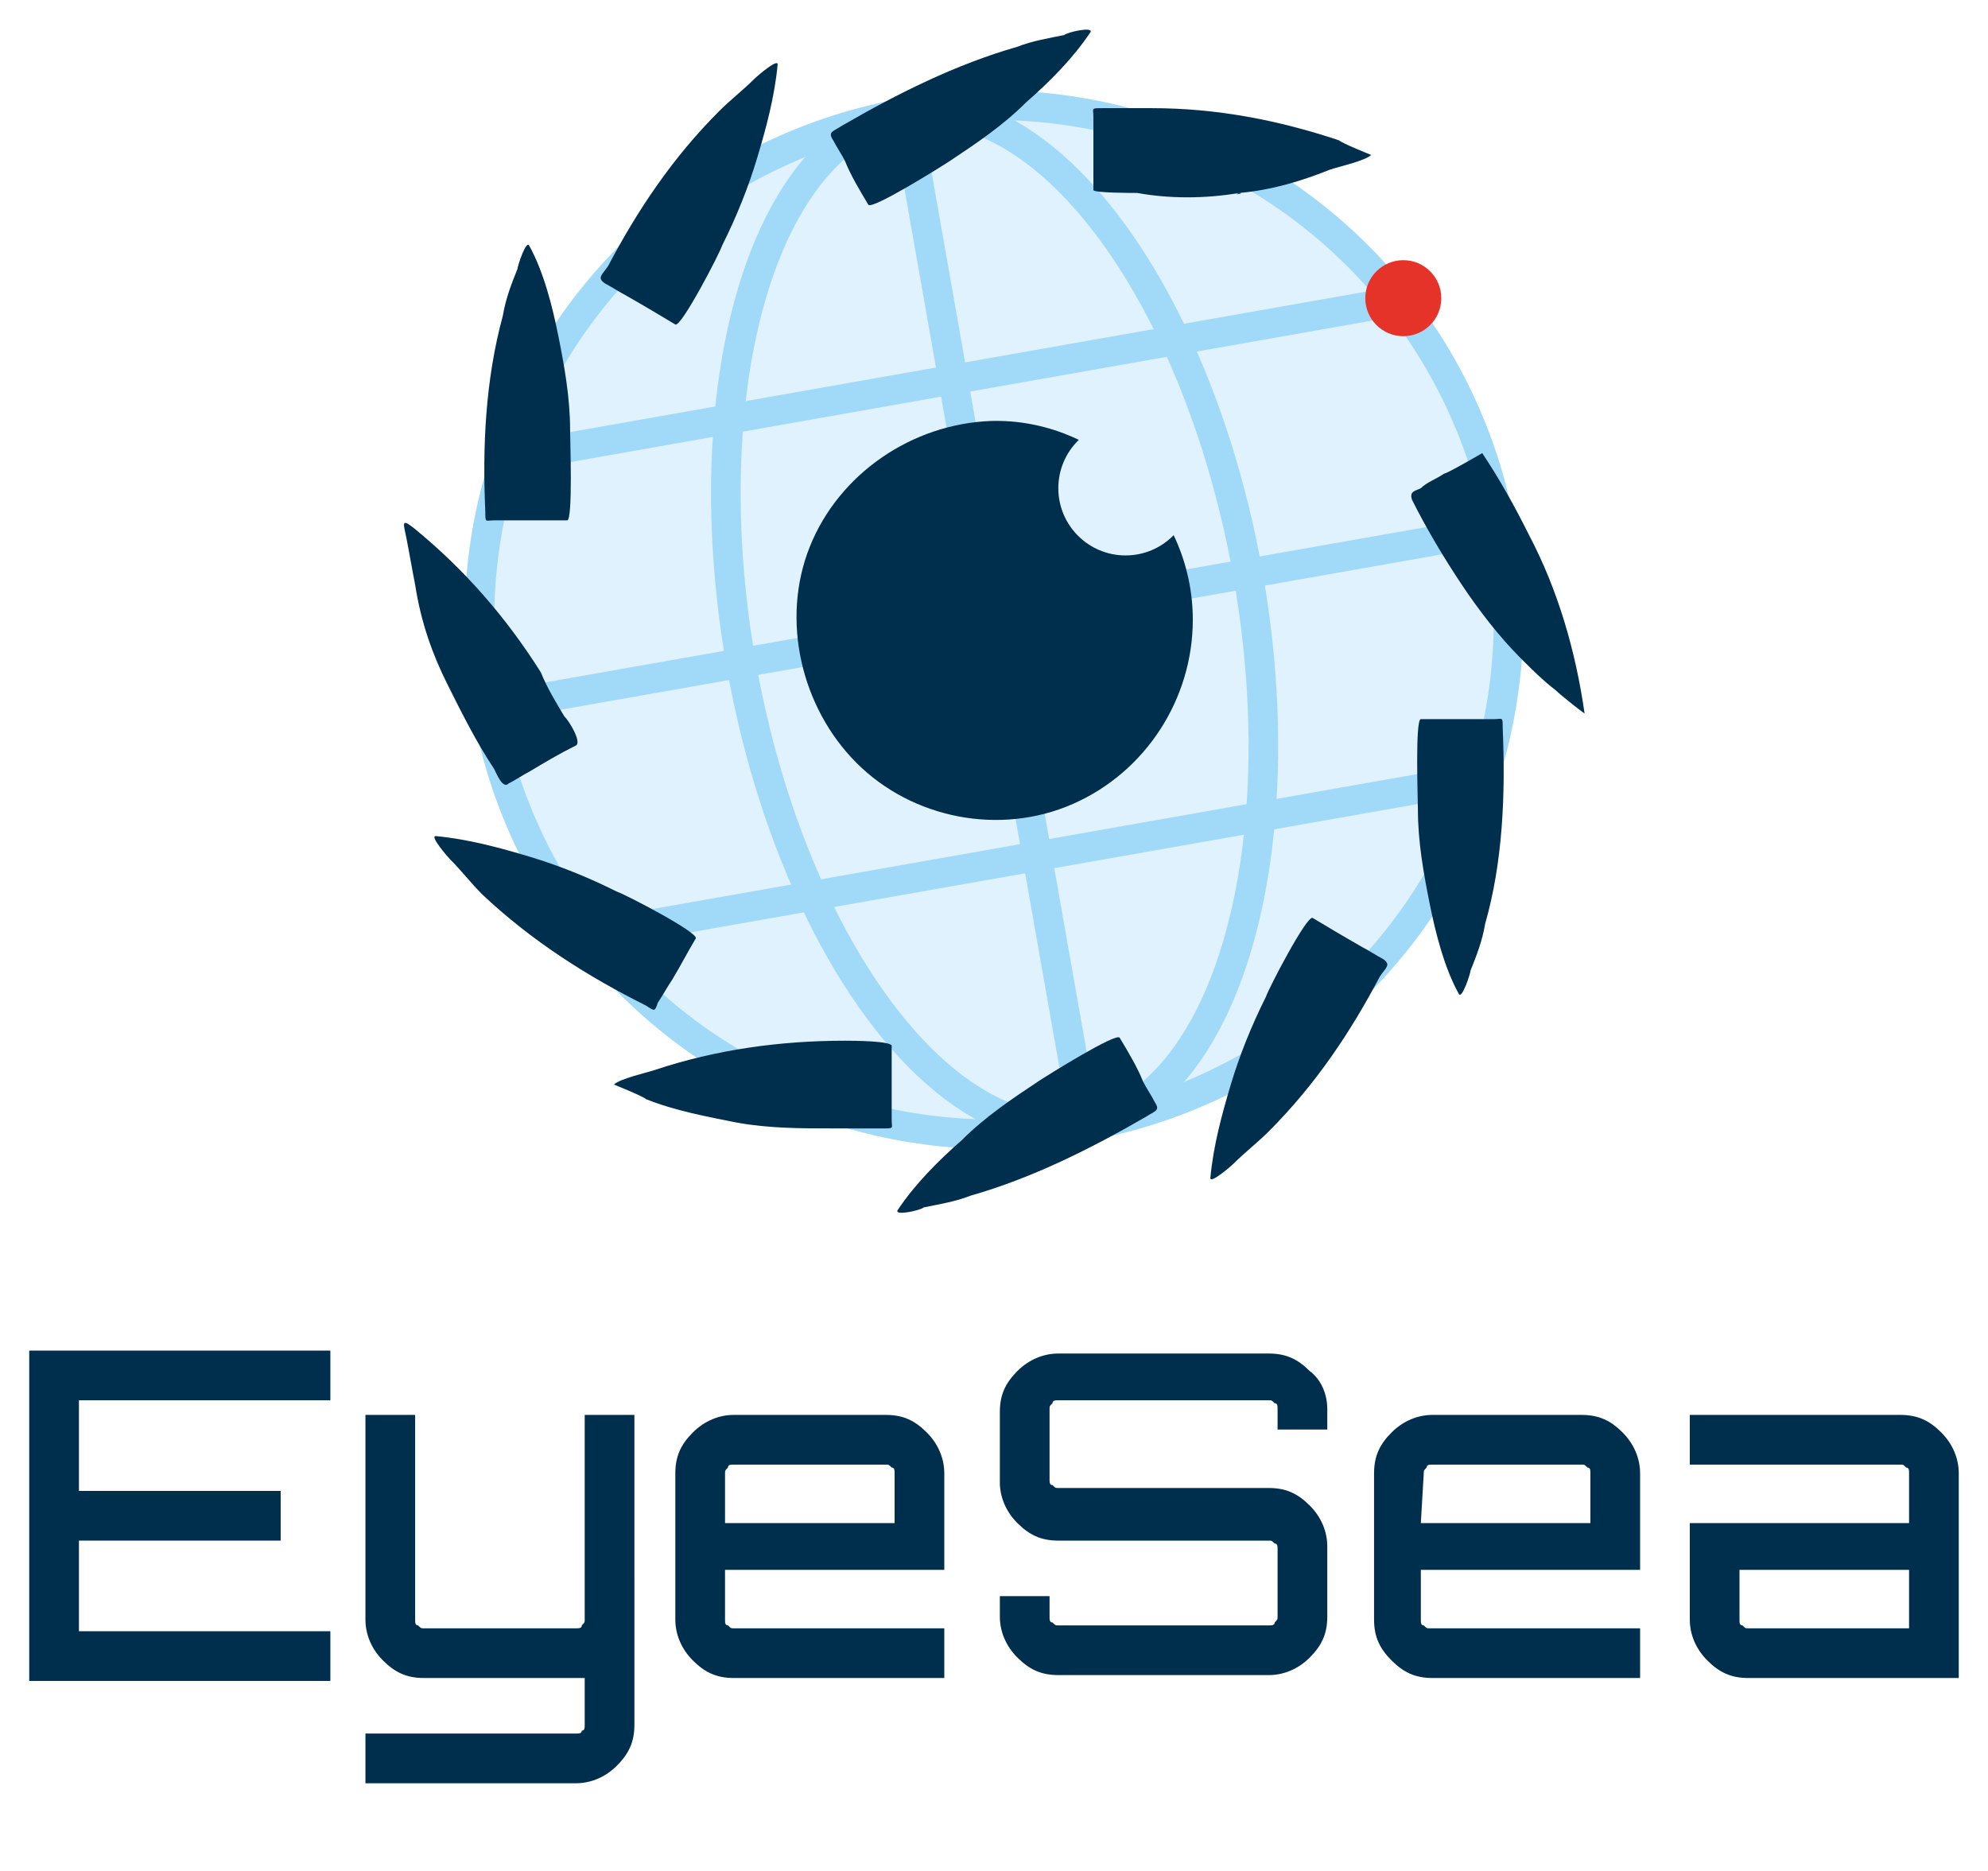<?xml version="1.0" encoding="utf-8"?>
<!-- Generator: Adobe Illustrator 24.2.3, SVG Export Plug-In . SVG Version: 6.00 Build 0)  -->
<svg version="1.1" id="Calque_1" xmlns="http://www.w3.org/2000/svg" xmlns:xlink="http://www.w3.org/1999/xlink" x="0px" y="0px"
	 viewBox="0 0 68 64" style="enable-background:new 0 0 68 64;" xml:space="preserve">
<style type="text/css">
	.st0{fill:#DFF2FD;stroke:#A1DAF8;stroke-width:1.012;stroke-miterlimit:10;}
	.st1{fill:none;stroke:#A1DAF8;stroke-width:1.012;stroke-miterlimit:10;}
	.st2{fill:none;stroke:#A1DAF8;stroke-width:1.012;stroke-miterlimit:10;}
	.st3{fill:#002E4D;}
	.st4{fill:#DFF2FD;}
	.st5{fill:#E6332A;}
</style>
<g id="Calque_1_1_">
</g>
<g id="guides">
</g>
<g id="logo_1">
	<g id="Saleté_groupe_vectoriel_xA0_02">
	</g>
	<g>
		<circle class="st0" cx="34" cy="21.2" r="17.6"/>
		<ellipse transform="matrix(0.985 -0.174 0.174 0.985 -3.158 6.226)" class="st1" cx="34" cy="21.2" rx="8.8" ry="17.6"/>
		<line class="st2" x1="16.7" y1="24.2" x2="51.3" y2="18.1"/>
		<line class="st2" x1="37.1" y1="38.5" x2="31" y2="3.9"/>
		<line class="st2" x1="17.2" y1="15.7" x2="47.8" y2="10.3"/>
		<line class="st2" x1="20.1" y1="32" x2="50.7" y2="26.6"/>
	</g>
	<g>
		<path class="st3" d="M11.3,46.2v1.7H2.7V51h6.9v1.7H2.7v3.1h8.6v1.7H1V46.2H11.3z"/>
		<path class="st3" d="M21.7,54L21.7,54v5c0,0.6-0.2,1-0.6,1.4c-0.4,0.4-0.9,0.6-1.4,0.6h-7.2v-1.7h7.2c0.1,0,0.2,0,0.2-0.1
			C20,59.2,20,59.1,20,59v-1.6h-5.5c-0.6,0-1-0.2-1.4-0.6s-0.6-0.9-0.6-1.4v-7h1.7v7c0,0.1,0,0.2,0.1,0.2c0.1,0.1,0.1,0.1,0.2,0.1
			h5.2c0.1,0,0.2,0,0.2-0.1c0.1-0.1,0.1-0.1,0.1-0.2v-7h1.7L21.7,54L21.7,54z"/>
		<path class="st3" d="M30.3,48.4c0.6,0,1,0.2,1.4,0.6c0.4,0.4,0.6,0.9,0.6,1.4v3.3h-7.5v1.7c0,0.1,0,0.2,0.1,0.2
			c0.1,0.1,0.1,0.1,0.2,0.1h7.2v1.7h-7.2c-0.6,0-1-0.2-1.4-0.6s-0.6-0.9-0.6-1.4v-5c0-0.6,0.2-1,0.6-1.4s0.9-0.6,1.4-0.6
			C25.1,48.4,30.3,48.4,30.3,48.4z M24.8,52.1h5.8v-1.7c0-0.1,0-0.2-0.1-0.2c-0.1-0.1-0.1-0.1-0.2-0.1h-5.2c-0.1,0-0.2,0-0.2,0.1
			c-0.1,0.1-0.1,0.1-0.1,0.2L24.8,52.1L24.8,52.1z"/>
		<path class="st3" d="M45.4,48.2v0.7h-1.7v-0.7c0-0.1,0-0.2-0.1-0.2c-0.1-0.1-0.1-0.1-0.2-0.1h-7.2c-0.1,0-0.2,0-0.2,0.1
			c-0.1,0.1-0.1,0.1-0.1,0.2v2.4c0,0.1,0,0.2,0.1,0.2c0.1,0.1,0.1,0.1,0.2,0.1h7.2c0.6,0,1,0.2,1.4,0.6c0.4,0.4,0.6,0.9,0.6,1.4v2.4
			c0,0.6-0.2,1-0.6,1.4c-0.4,0.4-0.9,0.6-1.4,0.6h-7.2c-0.6,0-1-0.2-1.4-0.6c-0.4-0.4-0.6-0.9-0.6-1.4v-0.7h1.7v0.7
			c0,0.1,0,0.2,0.1,0.2c0.1,0.1,0.1,0.1,0.2,0.1h7.2c0.1,0,0.2,0,0.2-0.1c0.1-0.1,0.1-0.1,0.1-0.2V53c0-0.1,0-0.2-0.1-0.2
			c-0.1-0.1-0.1-0.1-0.2-0.1h-7.2c-0.6,0-1-0.2-1.4-0.6c-0.4-0.4-0.6-0.9-0.6-1.4v-2.4c0-0.6,0.2-1,0.6-1.4c0.4-0.4,0.9-0.6,1.4-0.6
			h7.2c0.6,0,1,0.2,1.4,0.6C45.2,47.2,45.4,47.7,45.4,48.2z"/>
		<path class="st3" d="M54.1,48.4c0.6,0,1,0.2,1.4,0.6c0.4,0.4,0.6,0.9,0.6,1.4v3.3h-7.5v1.7c0,0.1,0,0.2,0.1,0.2
			c0.1,0.1,0.1,0.1,0.2,0.1h7.2v1.7H49c-0.6,0-1-0.2-1.4-0.6C47.2,56.4,47,56,47,55.4v-5c0-0.6,0.2-1,0.6-1.4
			c0.4-0.4,0.9-0.6,1.4-0.6C49,48.4,54.1,48.4,54.1,48.4z M48.6,52.1h5.8v-1.7c0-0.1,0-0.2-0.1-0.2c-0.1-0.1-0.1-0.1-0.2-0.1H49
			c-0.1,0-0.2,0-0.2,0.1c-0.1,0.1-0.1,0.1-0.1,0.2L48.6,52.1L48.6,52.1z"/>
		<path class="st3" d="M65,48.4c0.6,0,1,0.2,1.4,0.6c0.4,0.4,0.6,0.9,0.6,1.4v7h-7.2c-0.6,0-1-0.2-1.4-0.6s-0.6-0.9-0.6-1.4v-3.3
			h7.5v-1.7c0-0.1,0-0.2-0.1-0.2c-0.1-0.1-0.1-0.1-0.2-0.1h-7.2v-1.7C57.8,48.4,65,48.4,65,48.4z M65.3,55.7v-2h-5.8v1.7
			c0,0.1,0,0.2,0.1,0.2c0.1,0.1,0.1,0.1,0.2,0.1C59.8,55.7,65.3,55.7,65.3,55.7z"/>
	</g>
	<path class="st3" d="M40.8,21.2c0,2.7-1.6,5.2-4.1,6.3c-2.5,1.1-5.5,0.5-7.4-1.4c-1.9-1.9-2.6-4.9-1.6-7.4c1-2.5,3.5-4.2,6.2-4.3
		C37.6,14.3,40.8,17.4,40.8,21.2z"/>
	<circle class="st4" cx="38.5" cy="16.7" r="2.3"/>
	<circle class="st5" cx="48" cy="10.2" r="1.3"/>
	<g>
		<path class="st3" d="M29.7,7c0.1,0.2,2.5-1.3,2.8-1.5c0.9-0.6,1.8-1.2,2.6-2c0.8-0.7,1.6-1.5,2.2-2.4c0.1-0.2-0.8,0-0.9,0.1
			c-0.5,0.1-1.1,0.2-1.6,0.4c-2.1,0.6-4.1,1.6-6,2.7c-0.3,0.2-0.5,0.2-0.3,0.5c0.1,0.2,0.3,0.5,0.4,0.7C29.1,6,29.4,6.5,29.7,7z"/>
		<path class="st3" d="M23.1,11.1c0.2,0.1,1.5-2.4,1.6-2.7c0.5-1,0.9-2,1.2-3c0.3-1,0.6-2.1,0.7-3.2c0-0.2-0.7,0.4-0.8,0.5
			c-0.4,0.4-0.8,0.7-1.2,1.1c-1.6,1.6-2.8,3.4-3.8,5.3c-0.2,0.3-0.4,0.4-0.1,0.6c0.2,0.1,0.5,0.3,0.7,0.4
			C22.1,10.5,22.6,10.8,23.1,11.1z"/>
		<path class="st3" d="M16.6,17.5c0,0.4,0,0.3,0.3,0.3c0.3,0,0.6,0,0.9,0c0.5,0,1.1,0,1.6,0c0.2,0,0.1-2.8,0.1-3.1
			c0-1.1-0.2-2.2-0.4-3.2c-0.2-1-0.5-2.2-1-3.1c-0.1-0.2-0.4,0.7-0.4,0.8c-0.2,0.5-0.4,1-0.5,1.6C16.6,13,16.5,15.3,16.6,17.5z"/>
		<path class="st3" d="M15.3,23.4c0.5,1,1,2,1.6,2.9c0.1,0.2,0.3,0.7,0.5,0.5c0.2-0.1,0.5-0.3,0.7-0.4c0.5-0.3,1-0.6,1.6-0.9
			c0.2-0.1-0.2-0.8-0.4-1c-0.3-0.5-0.6-1-0.8-1.5c-1.2-1.9-2.6-3.5-4.3-4.9c-0.5-0.4-0.4-0.2-0.3,0.3c0.1,0.5,0.2,1.1,0.3,1.6
			C14.4,21.3,14.8,22.4,15.3,23.4z"/>
		<path class="st3" d="M22.1,34.4c0.3,0.2,0.3,0.2,0.4-0.1c0.2-0.3,0.3-0.5,0.5-0.8c0.3-0.5,0.5-0.9,0.8-1.4
			c0.1-0.2-2.4-1.5-2.7-1.6c-1-0.5-2-0.9-3-1.2c-1-0.3-2.1-0.6-3.2-0.7c-0.2,0,0.4,0.7,0.5,0.8c0.4,0.4,0.7,0.8,1.1,1.2
			C18.2,32.2,20.1,33.4,22.1,34.4z"/>
		<path class="st3" d="M28.9,35.6c-2.2,0-4.4,0.3-6.5,1c-0.3,0.1-1.2,0.3-1.4,0.5c0,0,1,0.4,1.1,0.5c1,0.4,2.1,0.6,3.1,0.8
			c1.1,0.2,2.2,0.2,3.3,0.2c0.6,0,1.1,0,1.7,0c0.4,0,0.3,0,0.3-0.3c0-0.6,0-1.3,0-1.9c0-0.2,0-0.4,0-0.6
			C30.6,35.6,29.1,35.6,28.9,35.6z"/>
		<path class="st3" d="M38.3,35.5c-0.1-0.2-2.5,1.3-2.8,1.5c-0.9,0.6-1.8,1.2-2.6,2c-0.8,0.7-1.6,1.5-2.2,2.4
			c-0.1,0.2,0.8,0,0.9-0.1c0.5-0.1,1.1-0.2,1.6-0.4c2.1-0.6,4.1-1.6,6-2.7c0.3-0.2,0.5-0.2,0.3-0.5c-0.1-0.2-0.3-0.5-0.4-0.7
			C38.9,36.5,38.6,36,38.3,35.5z"/>
		<path class="st3" d="M44.9,31.4c-0.2-0.1-1.5,2.4-1.6,2.7c-0.5,1-0.9,2-1.2,3c-0.3,1-0.6,2.1-0.7,3.2c0,0.2,0.7-0.4,0.8-0.5
			c0.4-0.4,0.8-0.7,1.2-1.1c1.6-1.6,2.8-3.4,3.8-5.3c0.2-0.3,0.4-0.4,0.1-0.6c-0.2-0.1-0.5-0.3-0.7-0.4C45.9,32,45.4,31.7,44.9,31.4
			z"/>
		<path class="st3" d="M51.4,24.9c0-0.4,0-0.3-0.3-0.3c-0.3,0-0.6,0-0.9,0c-0.5,0-1.1,0-1.6,0c-0.2,0-0.1,2.8-0.1,3.1
			c0,1.1,0.2,2.2,0.4,3.2c0.2,1,0.5,2.2,1,3.1c0.1,0.2,0.4-0.7,0.4-0.8c0.2-0.5,0.4-1,0.5-1.6C51.4,29.5,51.5,27.2,51.4,24.9z"/>
		<path class="st3" d="M54.2,24.4c-0.3-2.1-0.9-4.2-1.9-6.1c-0.5-1-1-1.9-1.6-2.8c0,0-1.2,0.7-1.3,0.7c-0.3,0.2-0.6,0.3-0.8,0.5
			c-0.2,0.1-0.4,0.1-0.3,0.4c0.5,1,1.1,2,1.7,2.9c0.6,0.9,1.3,1.8,2,2.5c0.4,0.4,0.8,0.8,1.2,1.1C53.4,23.8,54.3,24.5,54.2,24.4z"/>
		<path class="st3" d="M42.4,6.6c1.1-0.1,2.1-0.4,3.1-0.8c0.3-0.1,1.2-0.3,1.4-0.5c0,0-1-0.4-1.1-0.5c-2.1-0.7-4.2-1.1-6.4-1.1
			c-0.6,0-1.1,0-1.7,0c-0.4,0-0.3,0-0.3,0.3c0,0.6,0,1.3,0,1.9c0,0.2,0,0.4,0,0.6c0,0.1,1.3,0.1,1.5,0.1C40,6.8,41.2,6.8,42.4,6.6
			C42.6,6.6,42.1,6.7,42.4,6.6z"/>
	</g>
</g>
</svg>
